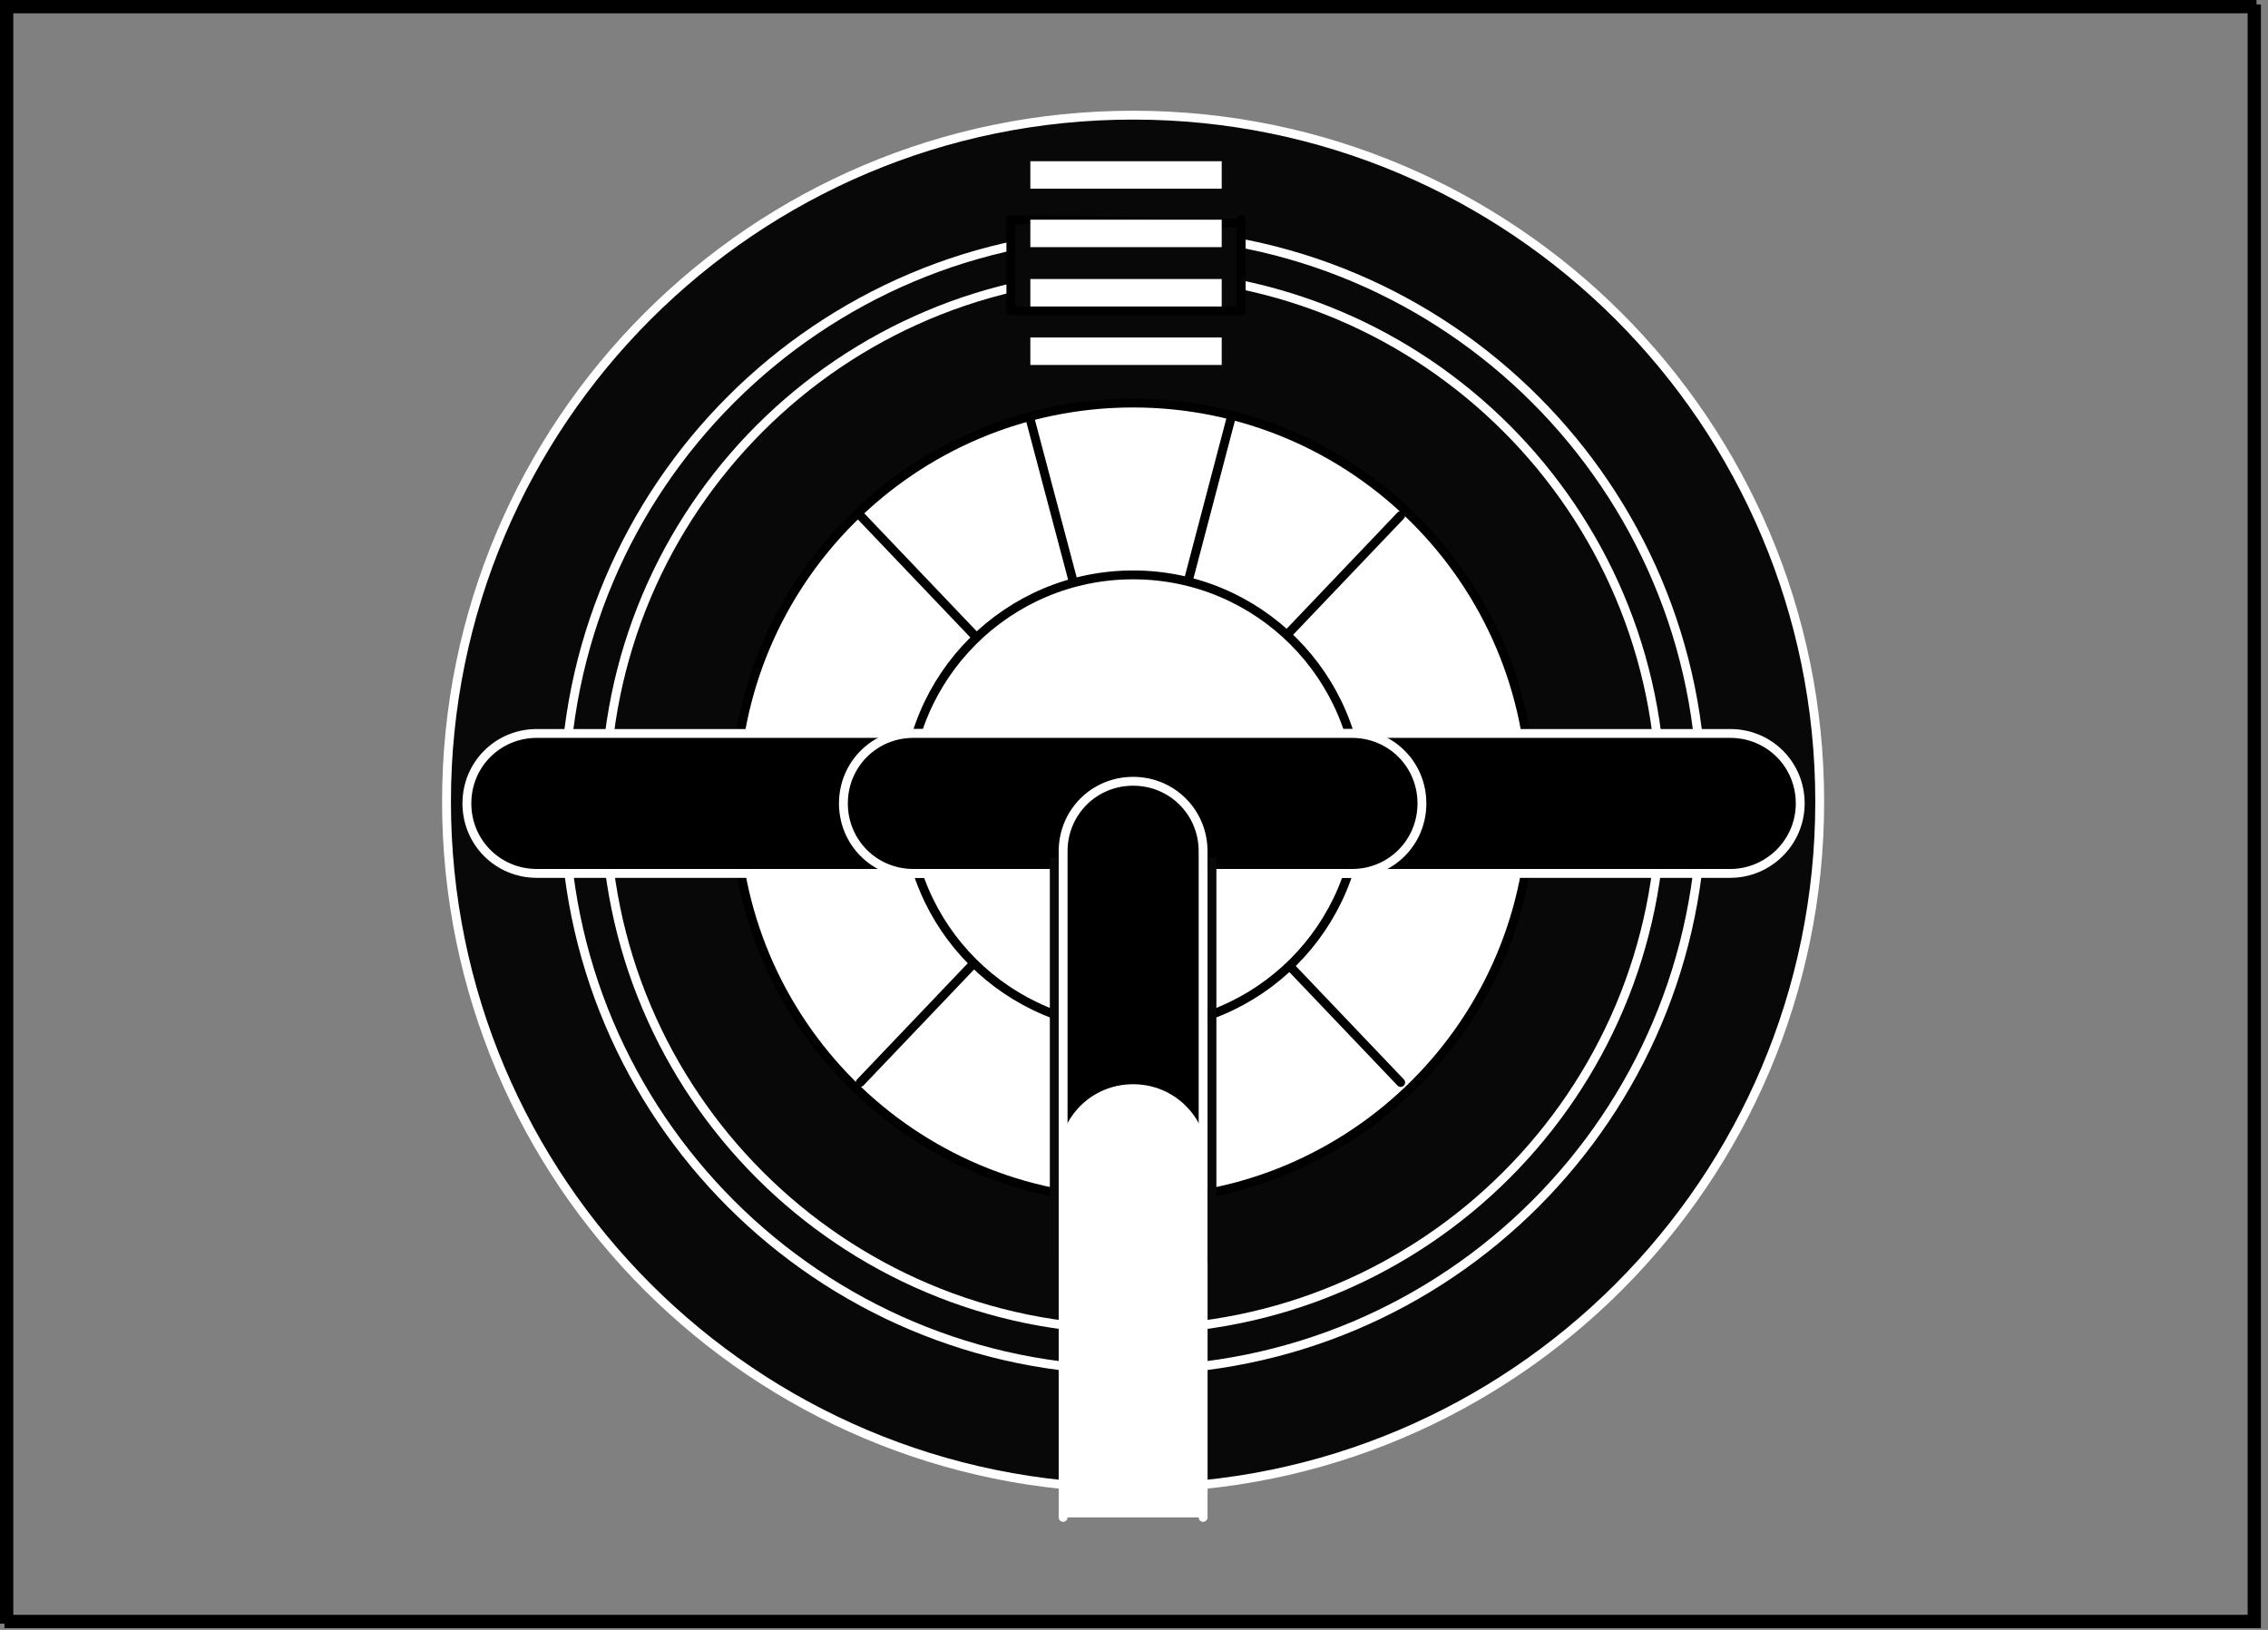 <?xml version="1.0" encoding="UTF-8"?> <svg xmlns="http://www.w3.org/2000/svg" width="256" height="184" viewBox="0 0 256 184" fill="none"><rect x="0" y="0" width="256" height="184" fill="#808080" stroke="none"/><g clip-path="url(#clip0)"><path d="M254.7 1H1V183.3H254.7V1Z" stroke="black" stroke-miterlimit="10"></path><path d="M127.9 168C170.702 168 205.4 133.302 205.4 90.5C205.4 47.698 170.702 13 127.9 13C85.098 13 50.4 47.698 50.4 90.5C50.4 133.302 85.098 168 127.9 168Z" fill="#080809" stroke="white" stroke-miterlimit="10" stroke-linecap="round" stroke-linejoin="round"></path><path d="M127.9 150.1C160.816 150.1 187.5 123.416 187.5 90.5C187.5 57.584 160.816 30.9 127.9 30.9C94.984 30.9 68.3 57.584 68.3 90.5C68.3 123.416 94.984 150.1 127.9 150.1Z" stroke="white" stroke-miterlimit="10" stroke-linecap="round" stroke-linejoin="round"></path><path d="M127.9 154.7C163.356 154.7 192.1 125.957 192.1 90.5C192.1 55.043 163.356 26.3 127.9 26.3C92.443 26.3 63.7 55.043 63.7 90.5C63.7 125.957 92.443 154.7 127.9 154.7Z" stroke="white" stroke-miterlimit="10" stroke-linecap="round" stroke-linejoin="round"></path><path d="M127.9 135.5C152.753 135.5 172.9 115.353 172.9 90.5C172.9 65.647 152.753 45.5 127.9 45.5C103.047 45.5 82.9 65.647 82.9 90.5C82.9 115.353 103.047 135.5 127.9 135.5Z" fill="white" stroke="black" stroke-miterlimit="10" stroke-linecap="round" stroke-linejoin="round"></path><path d="M140.1 24.8V35.1H114.1V24.8L140.1 25.2" fill="#080809"></path><path d="M140.1 24.8V35.1H114.1V24.8L140.1 25.2" stroke="black" stroke-miterlimit="10" stroke-linecap="round" stroke-linejoin="round"></path><path d="M137.9 18.2H116.3V21.3H137.9V18.2Z" fill="white"></path><path d="M137.9 24.8H116.3V27.9H137.9V24.8Z" fill="white"></path><path d="M137.9 38.1H116.3V41.2H137.9V38.1Z" fill="white"></path><path d="M137.9 31.5H116.3V34.6H137.9V31.5Z" fill="white"></path><path d="M116.3 47.4L128.7 94.2" stroke="black" stroke-miterlimit="10" stroke-linecap="round" stroke-linejoin="round"></path><path d="M138.9 47.4L124.2 103.3" stroke="black" stroke-miterlimit="10" stroke-linecap="round" stroke-linejoin="round"></path><path d="M158.1 58.2L97.1 122.2" stroke="black" stroke-miterlimit="10" stroke-linecap="round" stroke-linejoin="round"></path><path d="M97.1 58.2L158.1 122.2" stroke="black" stroke-miterlimit="10" stroke-linecap="round" stroke-linejoin="round"></path><path d="M127.9 116.1C142.038 116.1 153.5 104.638 153.5 90.5C153.5 76.361 142.038 64.9 127.9 64.9C113.761 64.9 102.3 76.361 102.3 90.5C102.3 104.638 113.761 116.1 127.9 116.1Z" fill="white" stroke="black" stroke-miterlimit="10" stroke-linecap="round" stroke-linejoin="round"></path><path d="M110 98.6H60.6C56.2 98.6 52.7 95.1 52.7 90.7C52.7 86.3 56.2 82.8 60.6 82.8H110C114.4 82.8 117.9 86.3 117.9 90.7C117.9 95.1 114.4 98.6 110 98.6Z" fill="black" stroke="white" stroke-miterlimit="10" stroke-linecap="round" stroke-linejoin="round"></path><path d="M195.3 98.6H145.8C141.4 98.6 137.9 95.1 137.9 90.7C137.9 86.3 141.4 82.8 145.8 82.8H195.3C199.7 82.8 203.2 86.3 203.2 90.7C203.2 95.1 199.6 98.6 195.3 98.6Z" fill="black" stroke="white" stroke-miterlimit="10" stroke-linecap="round" stroke-linejoin="round"></path><path d="M152.6 98.6H103.1C98.7 98.6 95.2 95.1 95.2 90.7C95.2 86.3 98.7 82.8 103.1 82.8H152.6C157 82.8 160.5 86.3 160.5 90.7C160.5 95.1 157 98.6 152.6 98.6Z" fill="black" stroke="white" stroke-miterlimit="10" stroke-linecap="round" stroke-linejoin="round"></path><path d="M120 168.6V96.1C120 91.7 123.5 88.2 127.9 88.2C132.3 88.2 135.8 91.7 135.8 96.1V168.6" fill="black"></path><path d="M120 168.6V96.1C120 91.7 123.5 88.2 127.9 88.2C132.3 88.2 135.8 91.7 135.8 96.1V168.6" stroke="white" stroke-miterlimit="10" stroke-linecap="round" stroke-linejoin="round"></path><path d="M120 171.3V130.8C120 126.4 123.5 122.9 127.9 122.9C132.3 122.9 135.8 126.4 135.8 130.8V171.3" fill="white"></path><path d="M120 171.3V130.8C120 126.4 123.5 122.9 127.9 122.9C132.3 122.9 135.8 126.4 135.8 130.8V171.3" stroke="white" stroke-miterlimit="10" stroke-linecap="round" stroke-linejoin="round"></path><path d="M119 96.8V142.5" stroke="#080809" stroke-miterlimit="10"></path><path d="M136.8 96.8V142.5" stroke="#080809" stroke-miterlimit="10"></path><path d="M254.2 0.5H0.5V182.8H254.2V0.5Z" stroke="black" stroke-miterlimit="10"></path></g><defs><clipPath id="clip0"><rect width="255.3" height="183.8" fill="white"></rect></clipPath></defs></svg> 